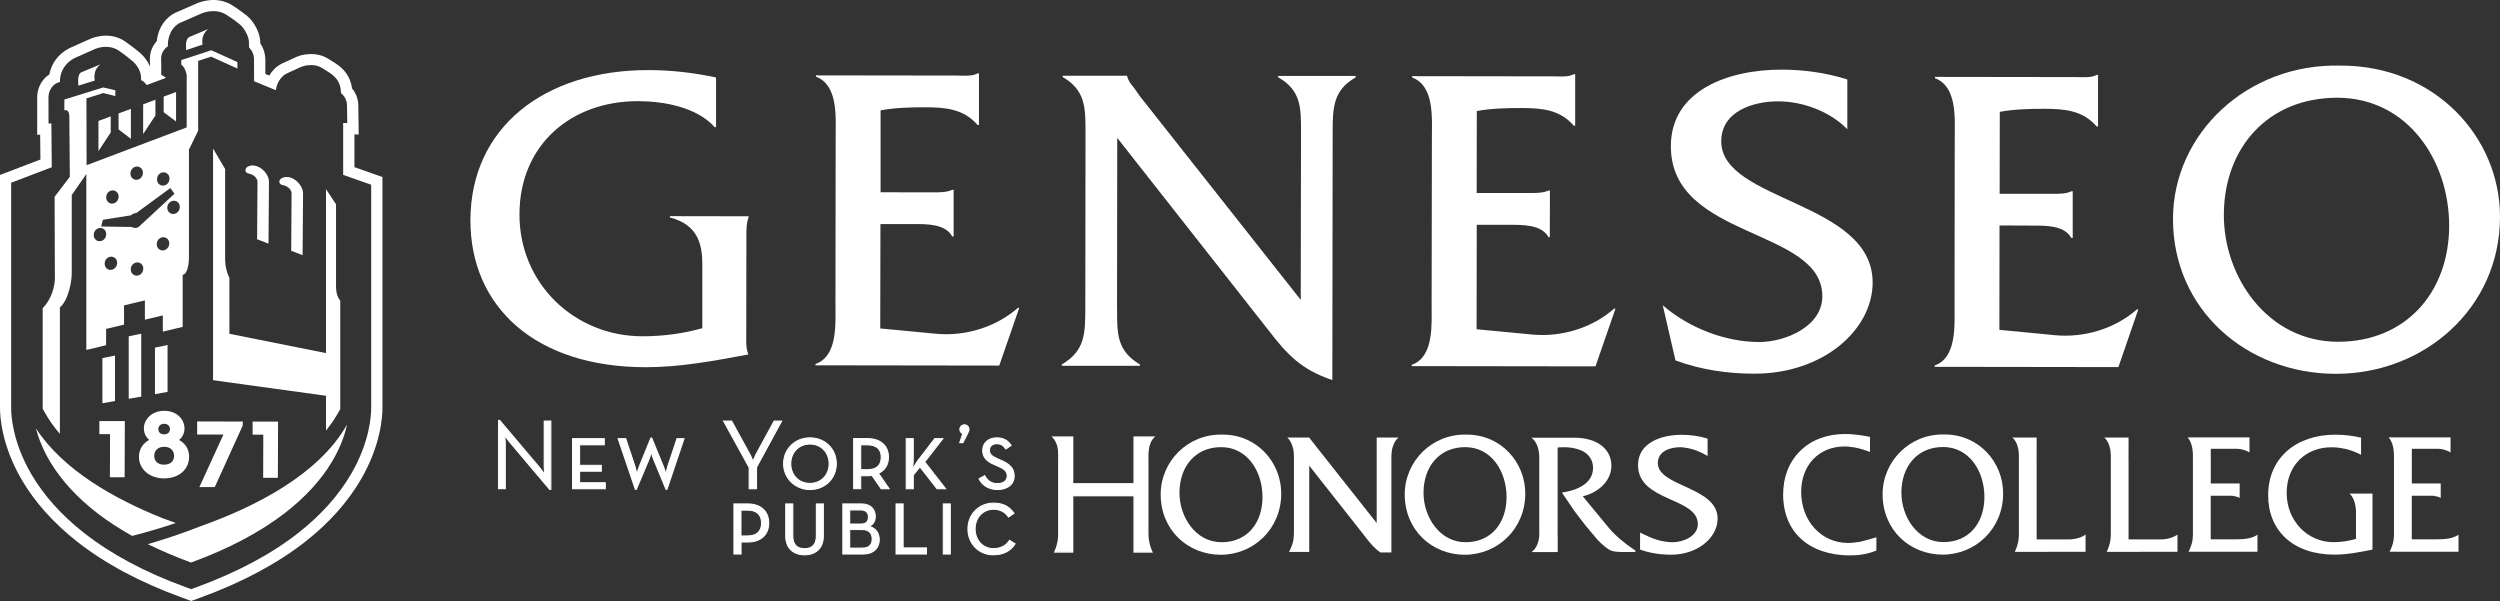 <?xml version="1.0" encoding="UTF-8"?><svg id="Layer_7" xmlns="http://www.w3.org/2000/svg" viewBox="0 0 379.13 91.15"><rect x="0" y="0" width="379.13" height="91.15" fill="#333333" stroke="none"/><defs><style>.cls-1{fill:#fff;stroke-width:0px;}</style></defs><path class="cls-1" d="m24.59,78.56c-7.22-2.89-15.04-7.28-19.15-13.61.39,1.47,1.07,3.27,2.22,5.17,1.69,2.79,4.1,5.4,7.16,7.75,1.57,1.2,3.31,2.33,5.21,3.4,2.22-.56,4.44-1.22,6.63-1.95-.6-.22-1.44-.52-2.07-.76Z"/><path class="cls-1" d="m34.79,46.83v-4.71s-.3-.52-.49-1.37c-.09-.39-.15-.84-.16-1.34,0-.61,0-3.02,0-5.77v-4.12c0-.97,0-1.93,0-2.83h0v-1.06l-1.83-3.11v35.13l.98.14,1.14.16.35.05,14.66,2.02v.04s0,5.22,0,5.22v.02c.13-.16.25-.32.37-.48.48-.62.91-1.25,1.28-1.89.18-.29.35-.58.51-.87v-16.48l-.07-.08c-.64-.77-.57-2.15-.57-2.16h0v-.02c-.01-1.1,0-8.13,0-12.23v-.07l-.06-.13-1.44-2.18-.02-.05h0s0,.01,0,.01v.66h0v24.22l-14.65-2.93v-3.78Z"/><path class="cls-1" d="m53.75,25.35v-4.96h.65s-.06-4.36-.06-4.36c0-.95-.34-1.9-.96-2.63-.09-.92-.47-1.67-.79-2.16-.26-.4-.61-.78-1.08-1.18l-.13-.1c-.21-.15-.48-.35-.53-.38-1.21-.77-1.41-.87-1.66-.98-1-.44-2.2-.52-3.46-.23-.13.03-.35.09-.73.24l-2.18,1-.27.14c-.81.46-1.35,1.09-1.71,1.71l-.6-.25v-2.24s-.01-.2-.01-.2c-.05-.79-.31-1.55-.75-2.18h0c0-1.12-.42-2.28-1.23-3.36-.33-.44-.74-.79-.84-.87l-.11-.09c-.44-.34-1.3-.98-2.1-1.48-2.38-1.47-4.88-.48-5.34-.28l-3.21,1.4-.47.25c-1.6,1.01-2.28,2.69-2.4,4.08-.64.69-1.02,1.6-1.05,2.57v.07s.02,1.23.02,1.23c-.5-1.23-1.39-2.02-1.81-2.34-.29-.24-1.06-.86-1.94-1.47-1.92-1.31-4.19-.99-5.71-.23l-2.68,1.2-.12.06c-1.61.83-2.68,2.24-3.01,3.96-1.07.68-1.76,1.9-1.84,3.27v5.87s.45,0,.45,0l.04,3.76L0,26.53v35.36c0,1.22.23,5.62,3.28,10.84,1.99,3.41,4.8,6.55,8.34,9.35,4.27,3.37,9.65,6.25,15.99,8.55l1.39.51,1.39-.51c6.34-2.31,11.71-5.18,15.99-8.55,3.55-2.8,6.35-5.94,8.34-9.35,3.05-5.22,3.28-9.61,3.28-10.83V26.85l-4.25-1.5Zm2.54,36.57c0,1.11-.22,5.12-3.05,9.97-1.88,3.22-4.55,6.21-7.93,8.87-4.13,3.26-9.35,6.04-15.51,8.29l-.81.29-.81-.29c-6.17-2.24-11.38-5.03-15.51-8.29-3.38-2.66-6.05-5.65-7.93-8.87-2.83-4.85-3.05-8.87-3.05-9.98V27.71l6.16-2.35-.06-6.64h-.43s-.01-4.03-.01-4.03c.06-1.09.65-1.75,1.18-2.05l.57-.23v-.32s0-.08,0-.08c.11-1.36.9-2.52,2.17-3.18l.08-.04,2.7-1.2c1.04-.53,2.67-.8,4,.11.88.6,1.64,1.23,1.85,1.41.32.23,1.52,1.23,1.5,2.86v.18c.34.16.63.42.83.75l2.88-1.07s-.01-.08-.02-.11l-.65-.39.02-1.04-.03-1.4c.02-.91.54-1.55,1.03-1.87v-.34c0-.21.05-2.1,1.62-3.1l.19-.1,3.27-1.43c.2-.09,2.08-.87,3.76.17.73.45,1.54,1.06,1.95,1.38.11.09.41.34.62.63.41.55.9,1.4.89,2.32v.64s.09.09.14.15c.36.4.59.95.62,1.51v.1s.01,3.37.01,3.37l3.3,1.36h0c.05-.41.33-1.78,1.55-2.48l.11-.06,2.09-.96c.16-.07.39-.15.52-.18.63-.15,1.55-.24,2.39.13.14.06.27.12,1.43.86.06.04.26.18.42.3.4.33.64.59.81.85.19.3.52.91.53,1.63l.04.36c.25.2.9.83.9,1.85l.04,2.67h-.62s0,.83,0,.83v7.04l4.25,1.5v33.86Z"/><path class="cls-1" d="m30.4,79.81c-2.93,1.15-5.7,2.05-7.98,2.71,2.03,1,4.21,1.93,6.55,2.79,5.68-2.07,10.47-4.6,14.25-7.52,3.06-2.37,5.47-4.99,7.14-7.8,1.31-2.2,1.96-4.15,2.27-5.6-4.33,7.66-14.13,12.55-22.24,15.42Z"/><path class="cls-1" d="m28.64,5.64l2.95-1.25c-1.05.8-.95,1.99-.88,2.38l-2.49.82-.02-.73c0-.97.44-1.21.44-1.21Zm-16.35,5.34l2.95-1.23c-1.27.95-.86,2.46-.86,2.46h0s-2.5.78-2.5.78l-.03-.83c0-.95.44-1.19.44-1.19Z"/><path class="cls-1" d="m32.58,73.86h-2.34s3.64-7.96,3.64-7.96h-3.98s0-1.99,0-1.99l6.93.02-.03.63-4.22,9.29Zm9.58-1.4h-2.25s.02-6.54.02-6.54h-1.62s0-1.98,0-1.98h3.86s-.03,8.51-.03,8.51Zm-23.24-.08h-2.25s.02-6.54.02-6.54h-1.62s0-1.98,0-1.98h3.86s-.03,8.51-.03,8.51Z"/><path class="cls-1" d="m44.4,27.07c-.61-.3-1.22-.31-1.69-.03-.26.14-.38.35-.34.59.02.14.12.38.52.44.05,0,1.24.24,1.33,1.24l-.06,8.72,1.73.67.07-9.39c0-.82-.68-1.8-1.56-2.24Z"/><path class="cls-1" d="m39.22,25.32c-.62-.3-1.24-.31-1.71-.01h0c-.22.16-.33.39-.28.61.03.1.12.35.49.4.05,0,1.24.24,1.33,1.24l-.06,8.72,1.73.67.07-9.39c0-.83-.67-1.8-1.56-2.24Z"/><polygon class="cls-1" points="15.53 61.15 17.44 60.82 17.44 53.92 15.53 54.31 15.53 61.15"/><polygon class="cls-1" points="23.5 52.72 23.5 59.77 25.41 59.43 25.41 52.32 23.5 52.72"/><polygon class="cls-1" points="19.52 60.48 21.42 60.15 21.42 50.61 19.52 51 19.52 60.48"/><polygon class="cls-1" points="14.93 22.92 14.93 18.34 16.79 17.65 16.79 20.09 14.93 22.92"/><polygon class="cls-1" points="17.98 19.63 17.98 17.2 19.85 16.51 19.85 21.05 17.98 19.63"/><polygon class="cls-1" points="21.71 20.33 21.71 15.82 23.57 15.12 23.57 17.51 21.71 20.33"/><polygon class="cls-1" points="24.82 17.02 24.82 14.65 26.7 13.95 26.7 18.42 24.82 17.02"/><path class="cls-1" d="m27.16,66.72c.53-.43.82-1.04.82-1.75,0-1.29-1.07-2.66-3.07-2.67-1.93,0-3.09,1.34-3.09,2.65,0,.72.28,1.32.81,1.76-.98.53-1.55,1.44-1.56,2.54,0,1.9,1.59,3.29,3.8,3.3,2.24,0,3.8-1.34,3.81-3.27,0-1.12-.54-2.03-1.52-2.55Zm-2.27-2.45c.53,0,.88.32.88.81s-.35.79-.88.79-.88-.31-.88-.79.36-.81.88-.81Zm0,6.2c-.92,0-1.51-.52-1.5-1.33,0-.84.6-1.39,1.51-1.38.92,0,1.51.55,1.5,1.39,0,.81-.6,1.32-1.51,1.32Z"/><path class="cls-1" d="m32.07,7.61l-4.58,1.5v.68c.58.45.77,1.28.81,1.53,0,.01.01.12.01.2v7.8l-15.18,5.73-.02-10.13,2.55-.81,1.83.46v-.88l-1.84-.43-5.59,1.74h0l-.3.09v1.62h.29s.43.04.46.82l.08,9.28-2.31,3.03.04,12.51s-.02,2.43-1.77,4.3l-.08.09v15.24c.1.18.2.35.3.53h0c.62,1.13,1.39,2.22,2.31,3.28v-19.18c.7-.54,1.19-1.76,1.45-2.75.29-1.1.35-1.99.35-2.53v-11.75s2.21-3.19,2.21-3.19v26.68l3-.72v-2.47l2.72-.65v-2.92l3.16-.75v2.92l2.72-.65v2.46l3.01-.72v-7.89c.98-.19.95-2.65.95-2.65v-3.26s0-.05,0-.05v-13.03l1.4-2.87v-10.59l1.96-.64,3.99,1.8v-.27h0s0-.71,0-.71l-3.94-1.78Zm-8.1,19.01c.12-.2.3-.35.52-.43.33-.12.67-.05.92.18.14.13.3.35.3.71,0,.2-.05.4-.16.57-.12.21-.3.36-.52.44-.1.04-.21.06-.32.06-.23,0-.44-.09-.61-.24-.13-.13-.29-.35-.29-.71,0-.21.05-.4.16-.57Zm-4.03-.88c.12-.2.3-.35.52-.43.33-.12.67-.05.92.18.14.13.3.35.3.71,0,.2-.05.4-.16.57-.12.21-.3.36-.52.44-.1.04-.21.06-.32.06-.23,0-.44-.09-.61-.24-.13-.13-.29-.35-.29-.71,0-.21.05-.4.16-.57Zm-3.69,3.62h0c.12-.2.3-.35.52-.43.33-.12.67-.05.92.17.14.13.3.35.3.71,0,.2-.05.4-.16.57-.12.21-.3.36-.52.44-.1.04-.21.06-.32.06-.23,0-.44-.08-.6-.24-.13-.13-.29-.35-.29-.71,0-.21.05-.4.16-.57Zm-.83,7.16c-.11.04-.21.06-.32.06-.23,0-.44-.08-.6-.24-.13-.13-.29-.35-.29-.71,0-.21.05-.4.16-.57.12-.2.3-.35.52-.43.32-.12.67-.05.92.17.14.13.3.35.3.71,0,.2-.05.4-.16.57-.12.21-.3.36-.52.44Zm2.18,3.91c-.12.21-.3.36-.52.44-.1.04-.21.06-.32.06-.23,0-.44-.08-.6-.24-.13-.13-.29-.35-.29-.71,0-.21.05-.4.16-.57.12-.2.3-.35.52-.43.32-.12.67-.05.92.17.14.13.3.35.3.71,0,.2-.05.4-.16.57Zm3.97.87c-.12.21-.3.36-.52.44-.1.04-.21.06-.32.06-.23,0-.44-.09-.61-.24-.13-.13-.29-.35-.29-.71,0-.21.05-.4.16-.57.12-.2.3-.35.52-.43.32-.12.67-.05.92.17.14.13.3.35.3.71,0,.2-.05.4-.16.57Zm-.28-7.12c-.2.24-.47.38-.76.39-.02,0-.03,0-.05,0-.03,0-.05,0-.07,0-.16-.01-.31-.06-.44-.15l-4.63-.07.26-1.02.51-.08,3.77-.6c.19-.2.43-.32.7-.33.02,0,.05,0,.07,0l5.18-3.8.63.86-5.18,4.8Zm4.21,3.3c-.12.21-.3.36-.52.44-.1.04-.21.06-.32.06-.23,0-.44-.09-.6-.24-.13-.13-.29-.35-.29-.71,0-.21.05-.4.16-.57.12-.2.3-.35.52-.43.32-.12.67-.05.92.17.14.13.3.35.3.71,0,.2-.05.4-.16.57Zm1.61-5.53h0c-.12.21-.3.36-.52.44-.1.04-.21.06-.32.06-.23,0-.44-.09-.61-.24-.13-.13-.29-.35-.29-.71,0-.21.05-.4.16-.57.12-.2.3-.35.52-.43.32-.12.67-.05.92.17.14.13.3.35.3.71,0,.2-.05.4-.16.57Z"/><polygon class="cls-1" points="20.49 34.33 20.49 34.33 20.49 34.33 20.49 34.33"/><path class="cls-1" d="m108.58,19.28h-.2c-2.68-3.01-7.64-3.93-11.62-3.94-10.18-.01-17.97,6.64-17.98,17.16-.02,10.51,8.33,18.49,18.65,18.5,3.01,0,6.14-.39,9.08-1.23v-9.41c.02-3-.45-6.24-4.92-7.38v-.2l11.93.02v.19c-.33.78-.33,1.82-.33,2.81l-.02,15.02c0,.98-.07,2.02.33,2.93-5.23.98-10.33,1.94-15.61,1.94-16.72-.02-26.57-9.17-26.55-22.31.03-14.03,11.2-22.77,27-22.75,3.47,0,6.85.4,10.25,1.12v7.51Z"/><path class="cls-1" d="m133.5,49.81l8.49.81c4.42.4,9.03-1,12.38-3.93h.2l-3.03,8.75-27.87-.04v-.2c3.42-1.2,3.02-6.14,3.03-9.15l.03-25.19c0-3.07.41-7.96-2.99-9.23v-.2l21.38.03c1.14,0,2.28.14,3.14-.33h.2v7.83h-.21c-2.07-2.42-4.82-2.69-7.89-2.69-2.34,0-4.68.06-6.82.47v12.42s7.94.01,7.94.01c1.07,0,2.14,0,2.94-.39h.2v7.08h-.21c-1.07-1.94-3.88-1.88-5.95-1.88h-4.94l-.03,15.84Z"/><path class="cls-1" d="m169.41,46.78c-.01,3.75-.07,6.42,3.46,8.49v.2h-11.84s0-.21,0-.21c3.54-2.06,3.55-4.74,3.56-8.48l.03-26.67c0-3.75.01-6.41-3.46-8.43v-.2h9.76v.08c.26.8.53,1.13.99,1.67l.94,1.34,24.41,30.91.04-25.33c0-3.74.07-6.42-3.47-8.43v-.2h11.76v.21c-3.48,2-3.48,4.67-3.49,8.42l-.05,37.49c-4.73-1.61-6.81-3.82-9.74-7.63l-22.88-29.1-.03,25.86Z"/><path class="cls-1" d="m280.15,19.6c-2.61-2.69-6.75-4.23-10.49-4.23s-8.62,1.46-8.63,6.07c0,9.15,22.98,9.06,22.96,21.42-.01,7.15-7.5,13.82-17.93,13.81-4.08,0-8.15-.6-11.97-2.01l-1.93-8.36c3.95,3.41,9.42,5.56,14.63,5.57,3.81,0,9.56-2.26,9.57-6.94,0-10.43-22.99-8.58-22.97-22.76,0-8.43,8.64-11.62,16.8-11.61,3.34,0,6.75.48,9.96,1.49v7.56Z"/><path class="cls-1" d="m303.22,50.02l8.49.82c4.4.4,9.01-.99,12.37-3.92h.2l-3.02,8.75-27.87-.04v-.2c3.4-1.2,3.01-6.15,3.02-9.15l.03-25.2c0-3.08.41-7.95-3-9.22v-.2l21.39.03c1.13,0,2.27.14,3.14-.33h.2v7.82h-.21c-2.06-2.41-4.81-2.68-7.89-2.68-2.34,0-4.67.06-6.8.46l-.02,12.43h7.95c1.07.01,2.13.01,2.94-.39h.19v7.09h-.21c-1.07-1.94-3.87-1.88-5.95-1.88l-4.94-.02-.02,15.84Z"/><path class="cls-1" d="m337.25,32.59c-.01,9.47,6.67,19.22,17.3,19.24,10.28.01,16.85-7.49,16.87-17.57.01-9.87-6.27-19.42-16.96-19.44-10.49,0-17.19,7.56-17.21,17.77m41.88.32c-.02,13.81-11.46,23.8-24.93,23.78-13.39-.02-24.68-9.64-24.66-23.51.01-12.85,11.19-23.59,25.4-23.23,14.21-.05,24.21,10.78,24.19,22.96"/><path class="cls-1" d="m223.93,49.93l8.48.81c4.41.4,9.02-.99,12.37-3.93h.21l-3.03,8.75-27.87-.04v-.19c3.41-1.21,3.01-6.15,3.02-9.16l.04-25.2c0-3.07.41-7.95-3-9.22v-.2l21.39.03c1.14,0,2.27.14,3.14-.33h.2v7.81h-.22c-2.06-2.41-4.81-2.68-7.88-2.68-2.34,0-4.68.06-6.82.46l-.02,12.43h7.96c1.07,0,2.13,0,2.94-.38h.21l-.02,7.08h-.19c-1.07-1.94-3.88-1.87-5.95-1.88h-4.94s-.02,15.83-.02,15.83Z"/><path class="cls-1" d="m77.23,66.98c-.29-.35-.71-.95-.71-.95,0,0,.09.72.09,1.16v6.92h-1.03v-10.36h.18l6.12,7.24c.29.35.71.95.71.95,0,0-.08-.72-.08-1.16v-6.92h1.01v10.36h-.18l-6.12-7.24Z"/><path class="cls-1" d="m83.62,74.3h-.3l-.02-.03-6.12-7.24c-.17-.2-.38-.49-.53-.7.03.25.06.6.06.86v7h-1.19v-10.52h.3l.02.03,6.12,7.24c.17.21.39.5.54.71-.02-.25-.05-.61-.05-.87v-7h1.17v10.52Zm-.23-.16h.06v-10.2h-.85v6.84c0,.43.07,1.15.07,1.15l.03.31-.18-.26s-.42-.6-.7-.95l-6.1-7.21h-.06v10.2h.86v-6.84c0-.43-.09-1.14-.09-1.15l-.04-.32.19.27s.42.6.7.94l6.1,7.21Z"/><path class="cls-1" d="m86.83,66.52h4.81v.94h-3.74v3.11h3.29v.89h-3.29v1.75h3.89v.92h-4.96v-7.6Z"/><path class="cls-1" d="m91.87,74.2h-5.12v-7.76h4.97v1.1h-3.74v2.95h3.29v1.05h-3.29v1.59h3.89v1.08Zm-4.96-.16h4.8v-.76h-3.89v-1.91h3.29v-.73h-3.29v-3.27h3.74v-.77h-4.65v7.44Z"/><path class="cls-1" d="m93.75,66.52h1.15l1.39,4.19c.17.5.32,1.25.32,1.25,0,0,.15-.75.36-1.25l1.73-4.28h.14l1.75,4.27c.24.57.39,1.25.39,1.25,0,0,.12-.69.3-1.25l1.39-4.18h1.07l-2.59,7.69h-.14l-1.89-4.57c-.2-.48-.35-1.09-.35-1.09,0,0-.15.62-.35,1.09l-1.92,4.57h-.15l-2.61-7.69Z"/><path class="cls-1" d="m101.2,74.29h-.25l-1.91-4.62c-.11-.27-.21-.58-.27-.81-.06.22-.16.54-.27.81l-1.94,4.62h-.26l-.02-.05-2.65-7.8h1.32l.02.06,1.39,4.19c.09.28.18.64.24.9.06-.26.17-.63.29-.91l1.76-4.33h.24l.02.05,1.75,4.27c.13.31.24.66.31.91.05-.25.14-.6.23-.91l1.41-4.23h1.24l-.04.11-2.61,7.75Zm-.14-.16h.02l2.54-7.53h-.9l-1.37,4.12c-.18.55-.3,1.23-.3,1.24l-.07.4-.09-.4s-.15-.68-.39-1.24l-1.73-4.22h-.03l-1.71,4.23c-.21.49-.36,1.23-.36,1.24l-.08.39-.08-.39s-.15-.75-.31-1.24l-1.37-4.14h-.97l2.55,7.53h.04l1.89-4.52c.19-.46.34-1.07.34-1.07l.08-.32.08.32s.15.6.34,1.07l1.87,4.52Z"/><path class="cls-1" d="m113.62,70.91l-3.88-7.04h1.22l2.79,5.1c.23.39.44,1.04.44,1.04,0,0,.23-.63.44-1.04l2.77-5.1h1.13l-3.8,7v3.26h-1.12v-3.21Z"/><path class="cls-1" d="m114.81,74.2h-1.28v-3.27l-3.93-7.15h1.41l.02.04,2.79,5.1c.15.26.29.61.37.84.08-.22.23-.57.36-.84l2.8-5.14h1.32l-3.86,7.1v3.32Zm-1.12-.16h.95v-3.22s3.75-6.88,3.75-6.88h-.95l-2.75,5.06c-.21.4-.43,1.02-.43,1.03l-.08.22-.07-.22s-.21-.64-.43-1.02l-2.77-5.06h-1.04l3.82,6.96v3.13Z"/><path class="cls-1" d="m118.84,70.32c0-2.31,1.83-3.92,4-3.92s4,1.61,4,3.92-1.81,3.92-4,3.92-4-1.63-4-3.92Zm6.91,0c0-1.7-1.21-2.99-2.91-2.99s-2.91,1.28-2.91,2.99,1.22,2.99,2.91,2.99,2.91-1.27,2.91-2.99Z"/><path class="cls-1" d="m122.83,74.32c-2.29,0-4.08-1.76-4.08-4s1.75-4,4.08-4,4.08,1.72,4.08,4-1.75,4-4.08,4Zm0-7.84c-2.23,0-3.92,1.65-3.92,3.84s1.72,3.84,3.92,3.84,3.92-1.65,3.92-3.84-1.68-3.84-3.92-3.84Zm0,6.91c-1.73,0-2.99-1.29-2.99-3.07s1.26-3.07,2.99-3.07,2.99,1.29,2.99,3.07-1.26,3.07-2.99,3.07Zm0-5.97c-1.64,0-2.83,1.22-2.83,2.91s1.19,2.9,2.83,2.9,2.83-1.22,2.83-2.9-1.19-2.91-2.83-2.91Z"/><path class="cls-1" d="m134.82,74.12h-1.21l-1.39-2.02c-.21.05-.45.06-.69.06h-1.01v1.96h-1.07v-7.6h2.08c2.04,0,3.2,1.13,3.2,2.82,0,1.15-.54,2.01-1.52,2.44l1.61,2.34Zm-3.33-2.88c1.57,0,2.16-.78,2.16-1.9s-.59-1.89-2.16-1.89h-.97v3.79h.97Z"/><path class="cls-1" d="m134.98,74.2h-1.4l-.02-.04-1.36-1.98c-.18.04-.4.05-.66.05h-.93v1.96h-1.23v-7.76h2.16c2.02,0,3.28,1.11,3.28,2.9,0,1.14-.53,2.01-1.48,2.48l1.65,2.39Zm-1.32-.16h1.01l-1.58-2.29.09-.04c.95-.42,1.48-1.27,1.48-2.37,0-1.69-1.19-2.74-3.12-2.74h-2v7.44h.91v-1.96h1.09c.27,0,.49-.02.68-.06h.05s.03.03.03.03l1.36,1.99Zm-2.17-2.72h-1.05v-3.95h1.05c1.85,0,2.24,1.07,2.24,1.97s-.39,1.98-2.24,1.98Zm-.88-.16h.88c1.38,0,2.07-.61,2.07-1.82s-.7-1.8-2.07-1.8h-.88v3.62Z"/><path class="cls-1" d="m139.21,69.82l2.53-3.3h1.22l-2.74,3.53,3.17,4.07h-1.3l-2.59-3.32-1.01,1.24v2.08h-1.07v-7.6h1.07v3.18c0,.5-.08,1.18-.12,1.49.2-.35.57-1.01.84-1.37Z"/><path class="cls-1" d="m143.56,74.2h-1.5l-.02-.03-2.53-3.24-.93,1.14v2.13h-1.23v-7.76h1.23v3.26c0,.34-.04.77-.07,1.1.19-.33.45-.76.65-1.03h0s2.56-3.33,2.56-3.33h1.43l-2.81,3.61,3.23,4.15Zm-1.42-.16h1.09l-3.1-3.99.04-.05,2.64-3.4h-1.02l-2.51,3.27c-.28.37-.69,1.09-.84,1.36l-.21.37.06-.42c.04-.29.12-.98.12-1.48v-3.1h-.91v7.44h.91v-2.03l.02-.02,1.07-1.32,2.63,3.37Z"/><path class="cls-1" d="m146,65.75c-.24-.08-.44-.33-.44-.63,0-.4.33-.7.69-.7s.7.3.7.69c0,.18-.08.34-.17.54l-.74,1.48h-.49l.45-1.37Z"/><path class="cls-1" d="m146.09,67.21h-.65l.46-1.41c-.25-.12-.42-.39-.42-.68,0-.42.35-.78.77-.78s.78.35.78.77c0,.19-.08.36-.17.54v.03s-.78,1.52-.78,1.52Zm-.43-.16h.33l.73-1.46c.08-.18.15-.32.15-.48,0-.33-.28-.61-.62-.61s-.61.28-.61.62c0,.28.19.49.38.56l.08.03-.44,1.34Z"/><path class="cls-1" d="m148.47,72.61l.86-.48c.33.66.92,1.21,1.93,1.21.86,0,1.48-.45,1.48-1.15s-.41-1.06-1.37-1.48l-.6-.27c-1.07-.45-1.75-1.04-1.75-2.14,0-1.18.93-1.9,2.13-1.9,1.06,0,1.72.44,2.19,1.15l-.8.54c-.32-.47-.71-.8-1.36-.8s-1.13.36-1.13,1c0,.59.33.89,1.07,1.22l.62.27c1.28.56,2.07,1.18,2.07,2.4s-1.01,2.07-2.52,2.07c-1.42,0-2.38-.75-2.8-1.63Z"/><path class="cls-1" d="m151.28,74.32c-1.3,0-2.37-.63-2.88-1.67l-.03-.07,1-.56.04.08c.39.77,1.01,1.16,1.86,1.16s1.4-.43,1.4-1.07-.32-.97-1.32-1.4l-.6-.27c-1.26-.53-1.8-1.2-1.8-2.22,0-1.17.91-1.98,2.21-1.98,1.01,0,1.72.38,2.25,1.18l.04.07-.93.63-.05-.07c-.36-.54-.75-.76-1.29-.76-.66,0-1.05.34-1.05.91,0,.51.26.8,1.02,1.15l.62.27c1.27.55,2.11,1.18,2.11,2.47s-1.02,2.15-2.6,2.15Zm-2.7-1.68c.49.95,1.5,1.51,2.7,1.51,1.48,0,2.44-.78,2.44-1.99s-.81-1.8-2.02-2.32l-.62-.27c-.71-.32-1.12-.63-1.12-1.3s.46-1.08,1.21-1.08,1.11.4,1.38.77l.67-.45c-.5-.71-1.16-1.04-2.08-1.04-1.2,0-2.05.75-2.05,1.82,0,.95.51,1.56,1.7,2.07l.6.27c.92.4,1.42.77,1.42,1.55,0,.72-.64,1.23-1.56,1.23s-1.55-.41-1.96-1.18l-.72.4Z"/><path class="cls-1" d="m111.3,76.42h2.07c2.08,0,3.21,1.18,3.21,2.9s-1.13,2.88-3.21,2.88h-.99v1.83h-1.07v-7.6Zm2.02,4.86c1.55,0,2.17-.8,2.17-1.96s-.63-1.96-2.17-1.96h-.95v3.92h.95Z"/><path class="cls-1" d="m112.45,84.1h-1.23v-7.76h2.15c2.03,0,3.29,1.14,3.29,2.98s-1.26,2.96-3.29,2.96h-.91v1.82Zm-1.07-.16h.91v-1.82h1.08c1.96,0,3.13-1.05,3.13-2.8s-1.17-2.81-3.13-2.81h-1.98v7.44Zm1.94-2.58h-1.03v-4.08h1.03c1.47,0,2.25.71,2.25,2.04,0,.93-.39,2.04-2.25,2.04Zm-.87-.16h.87c1.39,0,2.09-.63,2.09-1.88s-.7-1.88-2.09-1.88h-.87v3.76Z"/><path class="cls-1" d="m119.16,81.32v-4.9h1.07v4.86c0,1.33.66,1.93,1.78,1.93s1.79-.6,1.79-1.93v-4.86h1.06v4.9c0,1.85-1.19,2.82-2.84,2.82s-2.87-.97-2.87-2.82Z"/><path class="cls-1" d="m122.03,84.22c-1.82,0-2.95-1.11-2.95-2.9v-4.98h1.23v4.94c0,1.23.57,1.85,1.7,1.85s1.71-.62,1.71-1.85v-4.94h1.22v4.98c0,1.79-1.12,2.9-2.92,2.9Zm-2.79-7.72v4.82c0,1.72,1.04,2.74,2.79,2.74s2.75-1.05,2.75-2.74v-4.82h-.89v4.78c0,1.32-.65,2.01-1.88,2.01s-1.86-.7-1.86-2.01v-4.78h-.91Z"/><path class="cls-1" d="m127.82,76.42h2.76c1.46,0,2.16.84,2.16,1.87,0,.74-.3,1.28-.98,1.52.98.23,1.58.97,1.58,2.01,0,1.28-.84,2.2-2.47,2.2h-3.05v-7.6Zm2.78,3.05c.78,0,1.1-.44,1.1-1.07s-.35-1.07-1.21-1.07h-1.63v2.14h1.73Zm.18,3.65c1.07,0,1.49-.57,1.49-1.39s-.47-1.42-1.51-1.42h-1.9v2.81h1.92Z"/><path class="cls-1" d="m130.87,84.1h-3.13v-7.76h2.84c1.65,0,2.24,1.01,2.24,1.95,0,.72-.28,1.23-.82,1.51.89.29,1.42,1.03,1.42,2.02,0,1.41-.98,2.28-2.55,2.28Zm-2.97-.16h2.97c1.5,0,2.39-.79,2.39-2.12,0-.99-.57-1.71-1.52-1.93l-.27-.06.26-.09c.61-.22.93-.71.93-1.45,0-.87-.55-1.79-2.08-1.79h-2.68v7.44Zm2.88-.74h-2v-2.97h1.98c1.01,0,1.59.55,1.59,1.5s-.56,1.47-1.57,1.47Zm-1.83-.16h1.83c.94,0,1.41-.44,1.41-1.31s-.51-1.34-1.43-1.34h-1.82v2.64Zm1.65-3.49h-1.82v-2.3h1.71c.83,0,1.29.41,1.29,1.15s-.42,1.15-1.18,1.15Zm-1.65-.16h1.65c.68,0,1.02-.33,1.02-.99s-.38-.99-1.13-.99h-1.55v1.98Z"/><path class="cls-1" d="m135.89,76.42h1.07v6.67h3.54v.93h-4.62v-7.6Z"/><path class="cls-1" d="m140.59,84.1h-4.78v-7.76h1.23v6.67h3.54v1.1Zm-4.62-.16h4.45v-.77h-3.54v-6.67h-.91v7.44Z"/><path class="cls-1" d="m143.05,76.42h1.06v7.6h-1.06v-7.6Z"/><path class="cls-1" d="m144.19,84.1h-1.22v-7.76h1.22v7.76Zm-1.06-.16h.89v-7.44h-.89v7.44Z"/><path class="cls-1" d="m146.8,80.22c0-2.28,1.7-3.92,3.89-3.92,1.45,0,2.4.54,3.09,1.54l-.83.57c-.5-.71-1.19-1.18-2.26-1.18-1.64,0-2.81,1.3-2.81,2.99s1.16,2.99,2.79,2.99c1.15,0,1.95-.51,2.43-1.25l.84.53c-.65,1.04-1.75,1.66-3.27,1.66-2.2,0-3.88-1.64-3.88-3.92Z"/><path class="cls-1" d="m150.67,84.22c-2.26,0-3.96-1.72-3.96-4s1.71-4,3.97-4c1.41,0,2.41.5,3.16,1.57l.05.07-.96.66-.05-.07c-.54-.77-1.26-1.14-2.2-1.14-1.58,0-2.72,1.22-2.72,2.9s1.14,2.91,2.71,2.91c1.3,0,2-.66,2.36-1.22l.04-.07.98.61-.04.07c-.69,1.11-1.85,1.7-3.34,1.7Zm.02-7.84c-2.17,0-3.81,1.65-3.81,3.84s1.6,3.84,3.8,3.84c1.41,0,2.5-.54,3.16-1.55l-.71-.44c-.4.57-1.14,1.22-2.45,1.22-1.64,0-2.87-1.32-2.87-3.07s1.21-3.07,2.89-3.07c.97,0,1.72.38,2.28,1.15l.7-.48c-.71-.98-1.66-1.44-2.98-1.44Z"/><path class="cls-1" d="m303.78,74.83c0,5.38-4.21,9.28-9.18,9.28s-9.1-3.74-9.1-9.15c0-5.01,4.11-9.2,9.35-9.07,5.24-.03,8.93,4.19,8.93,8.94Zm-15.43-.11c0,3.69,2.47,7.49,6.38,7.49s6.21-2.93,6.21-6.85-2.32-7.57-6.26-7.57-6.33,2.95-6.33,6.93Z"/><path class="cls-1" d="m310.51,83.69h-4.96c.06-.12.32-.69.46-1.31.21-.76.16-1.7.16-2.38v-9.94c0-.33.01-.71,0-1.1h0c-.02-.58-.16-1.89-.99-2.61h3.68v2.37c-.02.48,0,.95,0,1.34v11.49h0v.25h5.02s.2.02.82-.09c.46-.09,1.11-.28,1.58-.64,0,0,0,0,0,0v2.61h-5.78Z"/><path class="cls-1" d="m324.45,83.69h-4.96c.06-.12.32-.69.46-1.31.21-.76.16-1.7.16-2.38v-9.94c0-.33.01-.71,0-1.1h0c-.02-.58-.16-1.89-.99-2.61h3.68v2.37c-.02.48,0,.95,0,1.34v11.49h0v.25h5.02s.2.02.82-.09c.46-.09,1.11-.28,1.58-.64,0,0,0,0,0,0v2.61h-5.78Z"/><path class="cls-1" d="m273.11,68.4c-1.7,1.65-2.6,3.92-2.6,6.59,0,5.63,3.88,9.13,10.12,9.13,1.46,0,2.74-.24,3.83-.72v-1.79c-.4.12-.83.24-1.29.37-.24.07-.49.14-.75.19l-.69.17.02-.04c-.52.09-1.02.13-1.5.13-4.1,0-7.2-3.38-7.2-7.85,0-4.11,2.74-6.98,6.66-6.98.37,0,.75.03,1.18.09.03,0,.08,0,.15.02h.07c.39.07,1.2.23,2.38.67v-2.05c-1.39-.28-2.6-.41-3.7-.41-2.68,0-4.99.86-6.67,2.49Z"/><path class="cls-1" d="m280.63,84.23c-6.3,0-10.21-3.54-10.21-9.23,0-2.69.91-5,2.63-6.66,1.7-1.65,4.03-2.52,6.74-2.52,1.1,0,2.32.14,3.72.42l.08.02v2.28l-.13-.05c-1.19-.44-1.99-.6-2.36-.66h-.07c-.07-.02-.12-.03-.15-.03-.43-.06-.81-.09-1.17-.09-3.86,0-6.56,2.83-6.56,6.88,0,4.42,3.05,7.75,7.1,7.75.48,0,.97-.04,1.49-.13l.17-.03v.02s.49-.12.49-.12c.25-.06.5-.12.74-.19.45-.12.88-.24,1.29-.37l.13-.04v1.99l-.06.03c-1.1.48-2.4.72-3.87.72Zm-7.52-15.83l.07.07c-1.68,1.63-2.57,3.88-2.57,6.52,0,5.57,3.84,9.04,10.02,9.04,1.41,0,2.67-.23,3.73-.68v-1.59c-.37.11-.76.22-1.16.33-.24.07-.5.14-.75.2l-.88.22.02-.06c-.46.07-.91.1-1.34.1-4.16,0-7.3-3.42-7.3-7.95,0-4.17,2.78-7.08,6.75-7.08.37,0,.76.03,1.19.09.02,0,.08,0,.15.02h.07c.36.06,1.13.22,2.27.63v-1.83c-1.35-.27-2.53-.4-3.6-.4-2.66,0-4.94.85-6.6,2.46l-.07-.07Z"/><path class="cls-1" d="m355.7,68.07c.59.15,1.41.41,2.36.89v-2.59c-1.29-.29-2.57-.45-3.88-.45-5.98,0-10.21,3.53-10.21,9.2,0,5.3,3.73,8.99,10.06,8.99,1.95,0,3.83-.38,5.76-.76v-8.49h-3.47c1.06.97.97,2.92.97,2.92h0s0,.09,0,.14v3.8c-1.11.34-2.3.5-3.44.5-3.9,0-7.07-3.22-7.07-7.46s2.94-6.93,6.8-6.93c.23,0,.47.01.72.03,0,0,.38.01,1.39.22Z"/><path class="cls-1" d="m338.76,75.23c.23.03.58.11.89.28v-2.19h-.88c-.12,0-.24,0-.36,0h-3.14v-4.9s0,0,0,0v-.36h3.76s.5-.02,1.03.11c.33.08.73.22,1.08.45v-2.29h-.66c-.14,0-.28,0-.43,0h-8.29c.32.37.51.83.62,1.26.23.77.18,1.73.18,2.45v9.94c0,.54.03,1.25-.06,1.89,0,.02,0,.05-.01.07-.01.08-.03.16-.04.24,0,0,0,.02,0,.02-.01.05-.03.11-.04.16-.16.6-.43,1.15-.51,1.31h10.45v-2.58c-.31.22-.7.38-1.05.48-.89.25-2.25.22-2.25.22h-3.79v-.34h0v-6.25h0v-.02h3.06s.24,0,.42.03Z"/><path class="cls-1" d="m369.25,75.23c.23.03.58.11.89.28v-2.19h-.88c-.12,0-.24,0-.36,0h-3.14v-4.9s0,0,0,0v-.36h3.76s.5-.02,1.03.11c.33.08.73.22,1.08.45v-2.29h-.66c-.14,0-.28,0-.43,0h-8.29c.32.37.51.83.62,1.26.23.77.18,1.73.18,2.45v9.94c0,.54.03,1.25-.06,1.89,0,.02,0,.05-.01.07-.01.08-.03.16-.04.24,0,0,0,.02,0,.02-.01.05-.03.11-.04.16-.16.6-.43,1.15-.51,1.31h10.45v-2.58c-.31.22-.7.38-1.05.48-.89.25-2.25.22-2.25.22h-3.79v-.34h0v-6.25h0v-.02h3.06s.24,0,.42.03Z"/><path class="cls-1" d="m194.3,74.85c0,5.38-4.21,9.28-9.18,9.28s-9.1-3.74-9.1-9.15c0-5.01,4.11-9.2,9.35-9.07,5.24-.03,8.93,4.19,8.93,8.94Zm-15.43-.11c0,3.69,2.47,7.49,6.38,7.49s6.21-2.93,6.21-6.85-2.32-7.57-6.26-7.57-6.33,2.95-6.33,6.93Z"/><path class="cls-1" d="m231.31,74.85c0,5.38-4.21,9.28-9.18,9.28s-9.1-3.74-9.1-9.15c0-5.01,4.11-9.2,9.35-9.07,5.24-.03,8.93,4.19,8.93,8.94Zm-15.43-.11c0,3.69,2.47,7.49,6.38,7.49s6.21-2.93,6.21-6.85-2.32-7.57-6.26-7.57-6.33,2.95-6.33,6.93Z"/><path class="cls-1" d="m212.08,66.35h-3.3s0,0,0,0h0s0,0,0,0v1.07s0,0,0,0v11.9l-5.81-7.34h0s-.91-1.16-.91-1.16l-2.58-3.26-.12-.16-.83-1.05h-3.31c.41.37.65.88.8,1.37.21.57.21,1.24.21,2.03v10.52c0,.51,0,.97-.06,1.39-.05.8-.53,1.75-.69,2.04h1.86s1.21,0,1.21,0h0s0,0,0,0v-.93s0,0,0,0v-12.15l8.61,10.93c.75.97,1.36,1.68,2.2,2.23h1.65v-14.01c0-.83,0-1.53.25-2.12.15-.48.41-.95.82-1.29Z"/><path class="cls-1" d="m256.77,68.16c.61.18,1.36.5,2.19.99v-2.63c-1.27-.4-2.61-.58-3.93-.58-3.22,0-6.62,1.27-6.62,4.59,0,5.59,9.07,4.85,9.07,8.96,0,1.85-2.27,2.74-3.77,2.74-1.3,0-2.63-.34-3.83-.92-.35-.15-.74-.33-1.16-.55v2.58c1.5.55,3.1.78,4.7.78,4.11,0,7.06-2.64,7.06-5.46,0-4.88-9.07-4.82-9.07-8.44,0-1.82,1.9-2.4,3.4-2.4.03,0,.06,0,.09,0,0,0,.87.04,1.86.33Z"/><path class="cls-1" d="m248,83.47s.05.05.05.08c0,.09-.05.15-.21.16h-1.96c-.54,0-1-.05-1.41-.16-.64-.2-1.45-.91-2.21-1.7l-1.93-2.3s0,0,0-.01c-.2-.26-1.16-1.5-1.56-2.03l-1.9-2.81c2.18-.32,4.72-1.29,4.72-3.77,0-1.33-.84-2.28-1.97-2.69-1.54-.62-3.4-.37-3.4-.37v.35s0,0,0,0v11.81c0,.4-.02.89.01,1.37v2.32h-2.59s0,0,0,0h0s-1.38,0-1.38,0c.83-.57,1.09-1.66,1.17-2.36.02-.47,0-.94,0-1.33v-9.94c0-.26,0-.54,0-.84h0c0-.51-.12-2.13-1.21-2.87h1.38s5.12,0,5.12,0c3.66,0,5.65,1.85,5.65,4.24s-2.1,4.14-4.34,4.64l3.93,4.77c1.01,1.21,2.47,2.42,3.87,3.34,0,0,.14.08.16.11Z"/><path class="cls-1" d="m174.07,80v-10.01c0-.79-.07-1.92.28-2.73.13-.36.33-.71.61-.98h-2.97v7.09h-9.32v-7.09h-2.97c.25.25.43.56.56.88.4.82.31,2,.31,2.82v10.01c0,.68.05,1.6-.15,2.36-.13.65-.41,1.26-.45,1.34h2.7v-8.54h9.32v8.54h2.68c-.04-.09-.32-.7-.45-1.36-.2-.76-.15-1.67-.15-2.35Z"/><path class="cls-1" d="m174.83,83.81h-2.94v-8.54h-9.12v8.54h-2.96l.07-.14c.03-.07.31-.67.44-1.32.17-.63.16-1.39.15-2,0-.12,0-.24,0-.35v-10.01c0-.12,0-.25,0-.39.01-.77.03-1.72-.3-2.39-.14-.35-.32-.63-.54-.86l-.17-.17h3.31v7.09h9.12v-7.09h3.31l-.17.17c-.25.24-.45.56-.58.94-.3.69-.29,1.61-.28,2.36,0,.12,0,.23,0,.33v10.01c0,.11,0,.22,0,.34,0,.61-.01,1.36.15,1.99.14.69.43,1.31.45,1.34l.07.14Zm-2.74-.2h2.43c-.1-.23-.29-.72-.4-1.24-.17-.64-.16-1.41-.16-2.03,0-.12,0-.23,0-.34v-10.01c0-.1,0-.22,0-.33,0-.76-.02-1.71.3-2.43.12-.32.28-.61.47-.84h-2.64v7.09h-9.52v-7.09h-2.65c.17.21.32.46.43.75.34.71.33,1.69.32,2.48,0,.13,0,.26,0,.38v10.01c0,.11,0,.22,0,.34,0,.62.02,1.4-.16,2.05-.1.51-.29.98-.39,1.22h2.45v-8.54h9.52v8.54Z"/></svg>